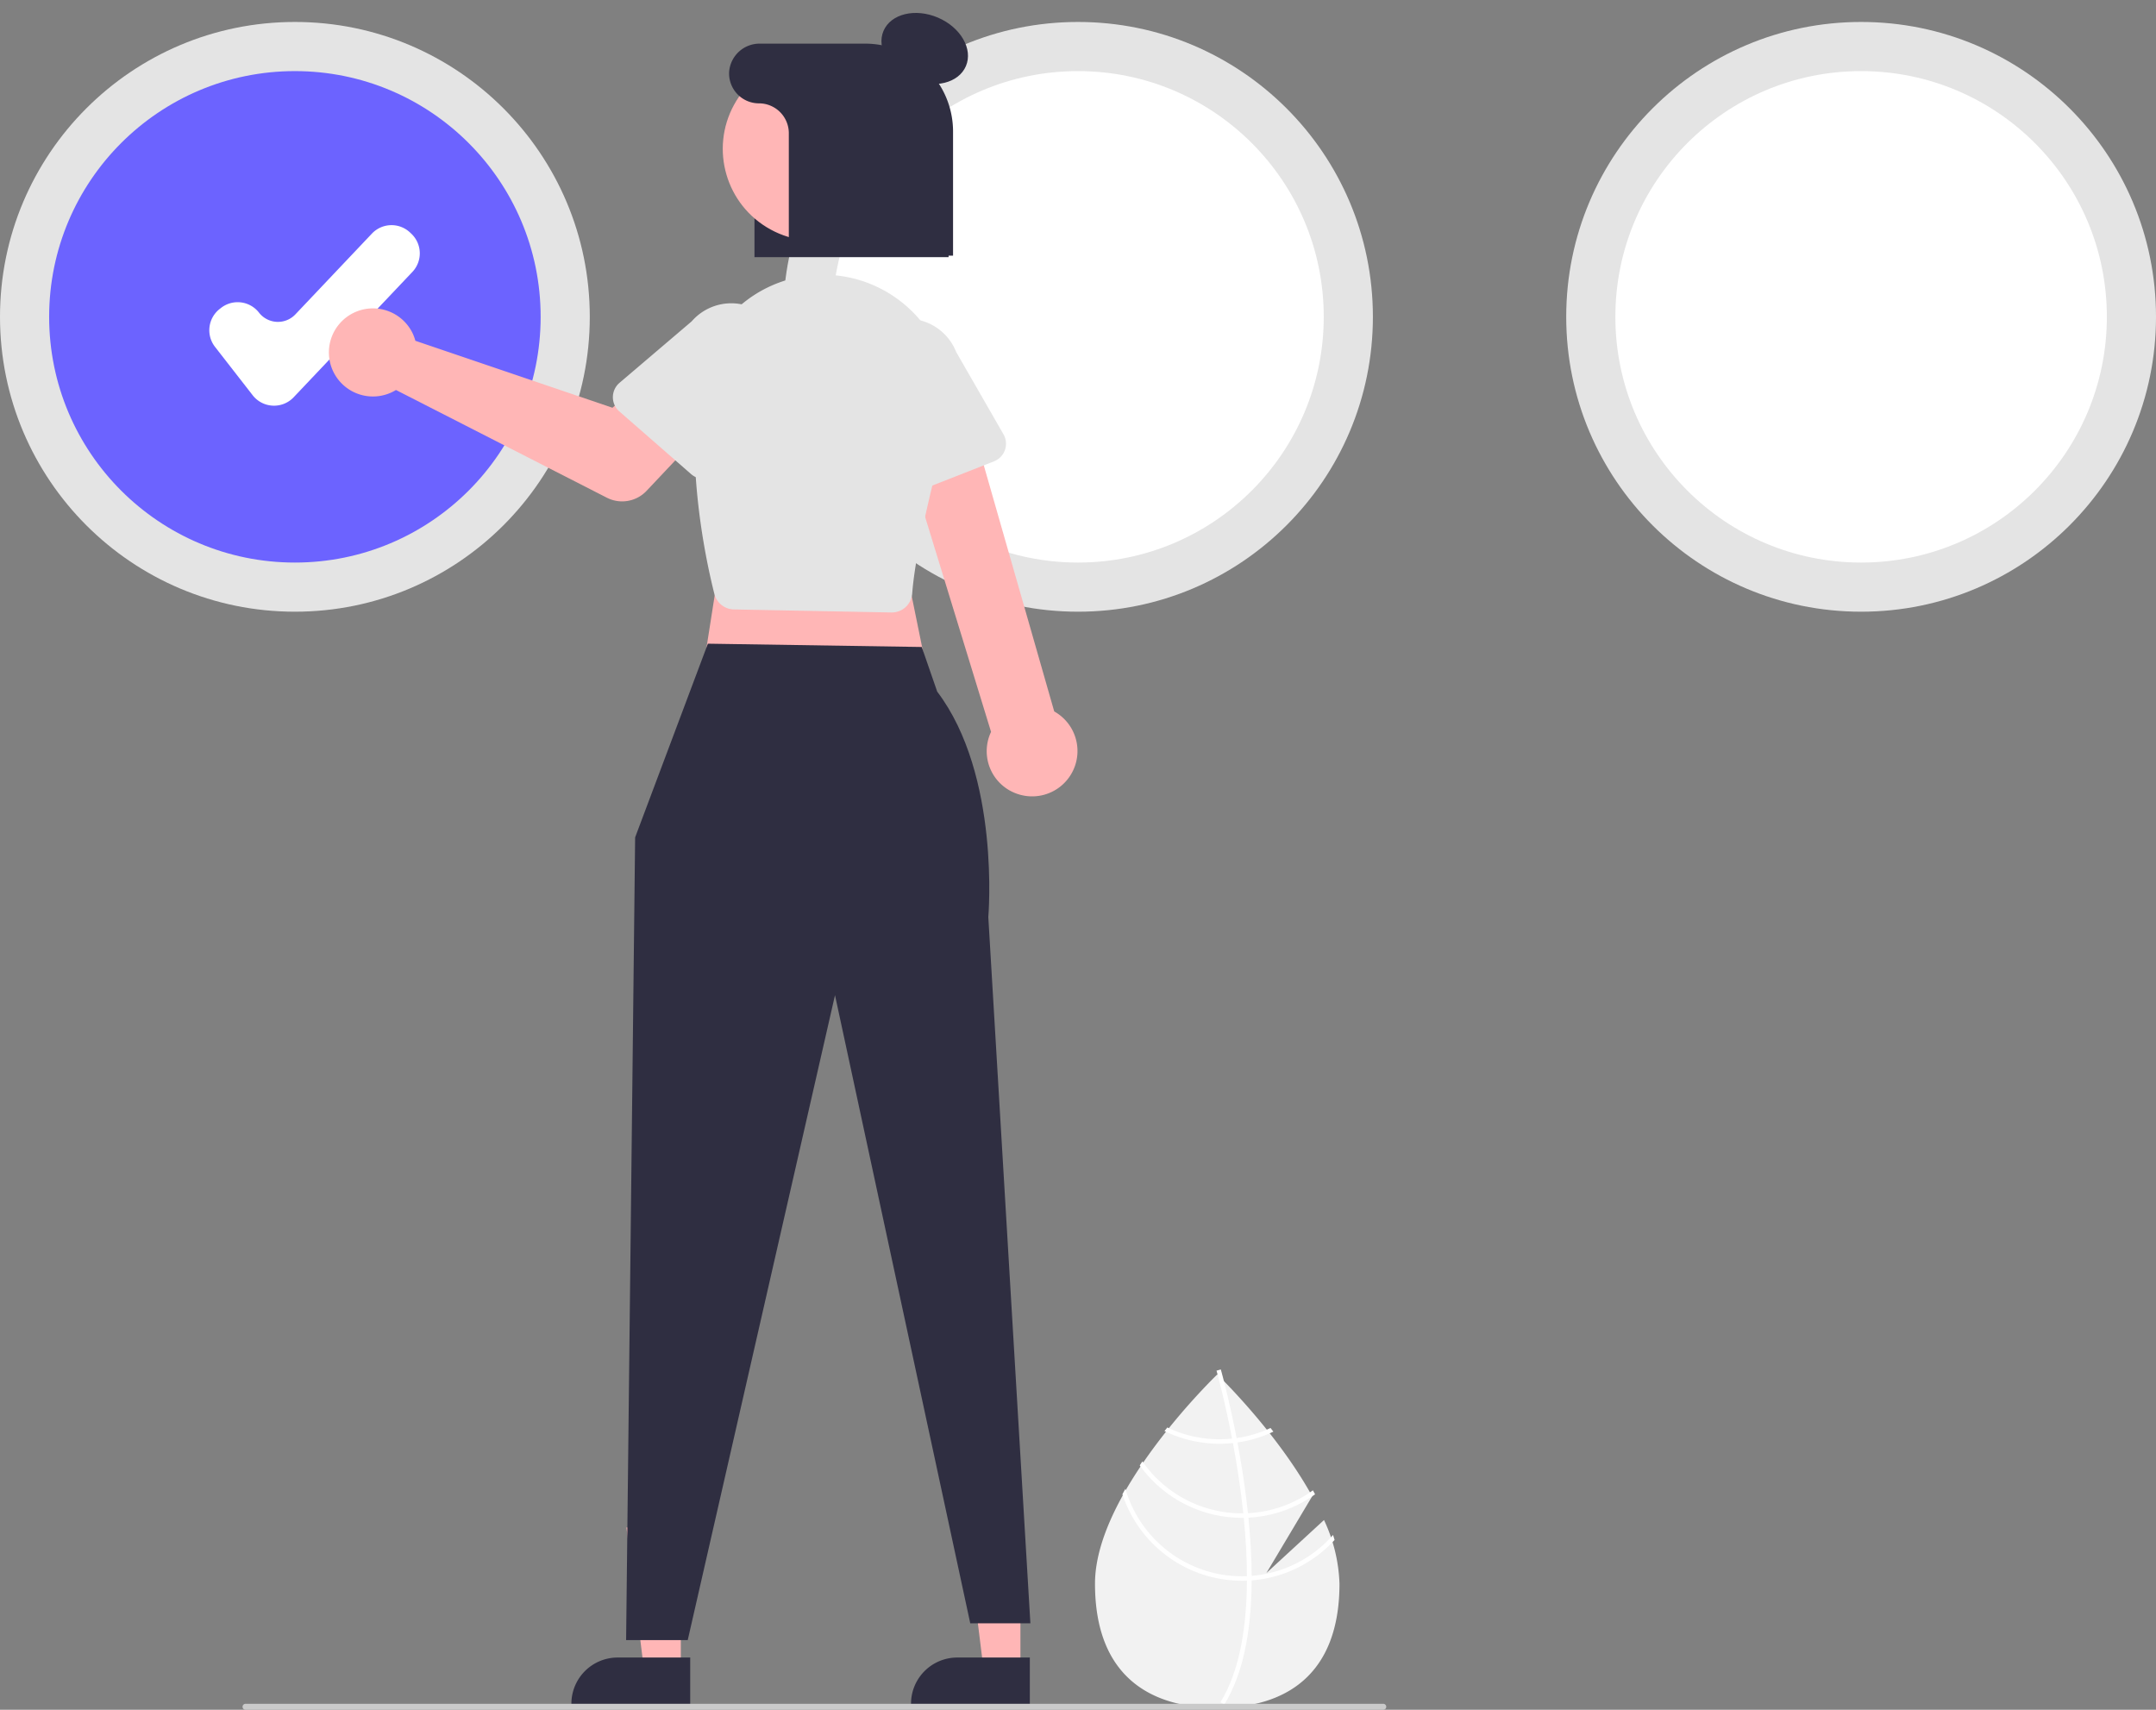 <svg xmlns="http://www.w3.org/2000/svg" width="378.267" height="300" viewBox="0 0 378.267 300"><rect x="0" y="0" width="378.267" height="300" fill="#808080" stroke="none"/><g id="aboutUs-ProjectLifeCycle-level5" transform="translate(0 4.329)"><path id="Path_68070" data-name="Path 68070" d="M645.872,647.388l-10.1,9.294L643.8,643.22c-6.321-11.462-16.659-21.369-16.659-21.369s-21.447,20.548-21.447,36.7,9.6,21.792,21.447,21.792,21.447-5.64,21.447-21.792A28.339,28.339,0,0,0,645.872,647.388Z" transform="translate(-413.577 -385.01)" fill="#f2f2f2"></path><path id="Path_68071" data-name="Path 68071" d="M652.559,656.371v.8c-.047,9.254-1.608,16.475-4.671,21.56-.043.075-.091.146-.134.221l-.343-.209-.327-.205c3.4-5.49,4.6-13.251,4.643-21.323,0-.26.008-.524,0-.788-.012-3.417-.221-6.874-.556-10.232-.024-.26-.051-.524-.079-.788-.465-4.43-1.135-8.663-1.821-12.341-.047-.26-.1-.52-.15-.776-1.186-6.22-2.4-10.725-2.672-11.722-.031-.122-.051-.189-.055-.2l.374-.106,0,0,.378-.106c0,.016.071.24.181.658.422,1.561,1.517,5.8,2.593,11.387.047.252.1.512.146.773.56,2.984,1.108,6.318,1.541,9.818q.166,1.319.3,2.6c.031.264.059.528.083.788Q652.54,651.611,652.559,656.371Z" transform="translate(-432.956 -384.196)" fill="#fff"></path><path id="Path_68072" data-name="Path 68072" d="M641.625,641.448c-.264.036-.532.071-.8.1a21.754,21.754,0,0,1-2.223.114,21.151,21.151,0,0,1-9.144-2.065l-.5.631a21.935,21.935,0,0,0,9.645,2.223,22.524,22.524,0,0,0,2.373-.126c.268-.028.536-.063.8-.1a21.749,21.749,0,0,0,6.287-1.9q-.254-.325-.5-.639a21.074,21.074,0,0,1-5.936,1.77Z" transform="translate(-424.651 -393.458)" fill="#fff"></path><path id="Path_68073" data-name="Path 68073" d="M639.668,660.052q-.408.024-.816.024c-.083,0-.169,0-.252,0a21.263,21.263,0,0,1-17.453-9.117c-.157.233-.315.465-.469.7a22.053,22.053,0,0,0,17.922,9.2c.11,0,.221,0,.331,0,.276,0,.548-.012.82-.024a21.936,21.936,0,0,0,11.686-4.1c-.126-.233-.252-.465-.382-.7a21.118,21.118,0,0,1-11.387,4.009Z" transform="translate(-420.711 -398.87)" fill="#fff"></path><path id="Path_68074" data-name="Path 68074" d="M637.549,675.418c-.276.024-.552.039-.828.051-.3.012-.591.02-.887.02a21.321,21.321,0,0,1-20.44-15.34c-.177.319-.355.635-.524.954a22.1,22.1,0,0,0,20.965,15.174c.3,0,.591,0,.883-.02s.556-.024.832-.043a22.037,22.037,0,0,0,14.544-7.1c-.083-.292-.177-.579-.272-.871A21.252,21.252,0,0,1,637.549,675.418Z" transform="translate(-417.945 -403.243)" fill="#fff"></path><circle id="Ellipse_148" data-name="Ellipse 148" cx="51.739" cy="51.739" r="51.739" transform="translate(0 -0.476)" fill="#e4e4e4"></circle><circle id="Ellipse_149" data-name="Ellipse 149" cx="43.116" cy="43.116" r="43.116" transform="translate(8.623 8.147)" fill="#6c63ff"></circle><circle id="Ellipse_150" data-name="Ellipse 150" cx="51.739" cy="51.739" r="51.739" transform="translate(137.395 -0.476)" fill="#e4e4e4"></circle><circle id="Ellipse_151" data-name="Ellipse 151" cx="43.116" cy="43.116" r="43.116" transform="translate(146.018 8.147)" fill="#fff"></circle><circle id="Ellipse_152" data-name="Ellipse 152" cx="51.739" cy="51.739" r="51.739" transform="translate(274.79 -0.476)" fill="#e4e4e4"></circle><circle id="Ellipse_153" data-name="Ellipse 153" cx="43.116" cy="43.116" r="43.116" transform="translate(283.413 8.147)" fill="#fff"></circle><path id="Path_68075" data-name="Path 68075" d="M320.446,268.609q-.116,0-.232-.006a4.733,4.733,0,0,1-3.51-1.823l-6.614-8.5a4.744,4.744,0,0,1,.831-6.649l.238-.185a4.744,4.744,0,0,1,6.649.831,4.214,4.214,0,0,0,6.386.311l13.429-14.176a4.738,4.738,0,0,1,6.7-.181l.219.208a4.738,4.738,0,0,1,.181,6.7l-20.839,22A4.733,4.733,0,0,1,320.446,268.609Z" transform="translate(-272.371 -201.755)" fill="#fff"></path><path id="Path_68076" data-name="Path 68076" d="M525.712,214.552H491.657V184.935a6.929,6.929,0,0,1,7.04-6.8h11.32c8.654,0,15.695,6.8,15.695,15.15Z" transform="translate(-359.286 -173.766)" fill="#2f2e41"></path><path id="Path_68077" data-name="Path 68077" d="M333.052,532.159h-6.465l-3.076-24.936h9.542Z" transform="translate(-154.019 -243.542)" fill="#ffb6b6"></path><path id="Path_68078" data-name="Path 68078" d="M564.927,725.026H544.081v-.264a8.114,8.114,0,0,1,8.113-8.114h12.733Z" transform="translate(-384.244 -430.142)" fill="#2f2e41"></path><path id="Path_68079" data-name="Path 68079" d="M219.318,532.159h-6.465l-3.075-24.936h9.542Z" transform="translate(-99.871 -243.542)" fill="#ffb6b6"></path><path id="Path_68080" data-name="Path 68080" d="M451.192,725.026H430.346v-.264a8.114,8.114,0,0,1,8.113-8.114h12.733Z" transform="translate(-330.097 -430.142)" fill="#2f2e41"></path><path id="Path_68081" data-name="Path 68081" d="M239.053,172.448l-4.219,26.894,40.076.527-5.273-25.839Z" transform="translate(-111.801 -84.161)" fill="#ffb6b6"></path><path id="Path_68082" data-name="Path 68082" d="M463.018,377.105l-12.764,33.987-1.582,140.85h10.81L485.32,438.777,509.05,548.988H519.6l-7.383-123.921s2.177-24.872-8.965-39.549l-2.712-7.835Z" transform="translate(-338.821 -268.491)" fill="#2f2e41"></path><path id="Path_68083" data-name="Path 68083" d="M560.459,364.892a7.911,7.911,0,0,1-5.069-11.021l-17.049-55.584,12.54-2.486,15.593,54.485a7.954,7.954,0,0,1-6.016,14.607Z" transform="translate(-381.511 -229.783)" fill="#ffb6b6"></path><path id="Path_68084" data-name="Path 68084" d="M506.094,312.8l-27.626-.533a3.612,3.612,0,0,1-3.423-2.721c-1.481-5.864-4.739-21.145-3.011-36.365a22.217,22.217,0,1,1,43.559,8.205c-3.477,13.206-5.442,22.653-5.838,28.081a3.6,3.6,0,0,1-2.887,3.265h0a3.593,3.593,0,0,1-.7.069Z" transform="translate(-349.709 -209.662)" fill="#e4e4e4"></path><path id="Path_68085" data-name="Path 68085" d="M363.9,269.342a7.749,7.749,0,0,1,.408,1.151l34.58,11.75,6.682-5.837,10.127,8.933-10.825,11.483a5.891,5.891,0,0,1-6.967,1.205l-37-18.9a7.73,7.73,0,1,1,3-9.784Z" transform="translate(-291.432 -215.027)" fill="#ffb6b6"></path><path id="Path_68086" data-name="Path 68086" d="M444.24,279.557a3.31,3.31,0,0,1,1.164-2.5l12.661-10.785a9.2,9.2,0,1,1,13.9,12.068l-9.017,14.041a3.314,3.314,0,0,1-4.968.705l-12.606-11.01A3.31,3.31,0,0,1,444.24,279.557Z" transform="translate(-336.711 -214.215)" fill="#e4e4e4"></path><path id="Path_68087" data-name="Path 68087" d="M531.36,299.262a3.311,3.311,0,0,1-1.685-2.185l-3.743-16.206a9.2,9.2,0,0,1,17.112-6.781l8.312,14.469a3.314,3.314,0,0,1-1.662,4.735l-15.578,6.12a3.31,3.31,0,0,1-2.756-.152Z" transform="translate(-375.294 -216.678)" fill="#e4e4e4"></path><ellipse id="Ellipse_154" data-name="Ellipse 154" cx="5.896" cy="7.861" rx="5.896" ry="7.861" transform="translate(152.694 6.515) rotate(-66.869)" fill="#2f2e41"></ellipse><circle id="Ellipse_155" data-name="Ellipse 155" cx="16.123" cy="16.123" r="16.123" transform="translate(121.053 28.207) rotate(-61.337)" fill="#ffb6b6"></circle><path id="Path_68088" data-name="Path 68088" d="M507.018,176.141H488.576a5.358,5.358,0,0,0-5.407,4.89,5.24,5.24,0,0,0,5.228,5.588h0a5.239,5.239,0,0,1,5.239,5.239v21.481h28.815V191.574a15.433,15.433,0,0,0-15.433-15.433Z" transform="translate(-355.239 -172.814)" fill="#2f2e41"></path><path id="Path_68089" data-name="Path 68089" d="M520.36,733.189H320.748a.524.524,0,0,1,0-1.048H520.36a.524.524,0,0,1,0,1.048Z" transform="translate(-277.669 -437.518)" fill="#cacaca"></path></g></svg>